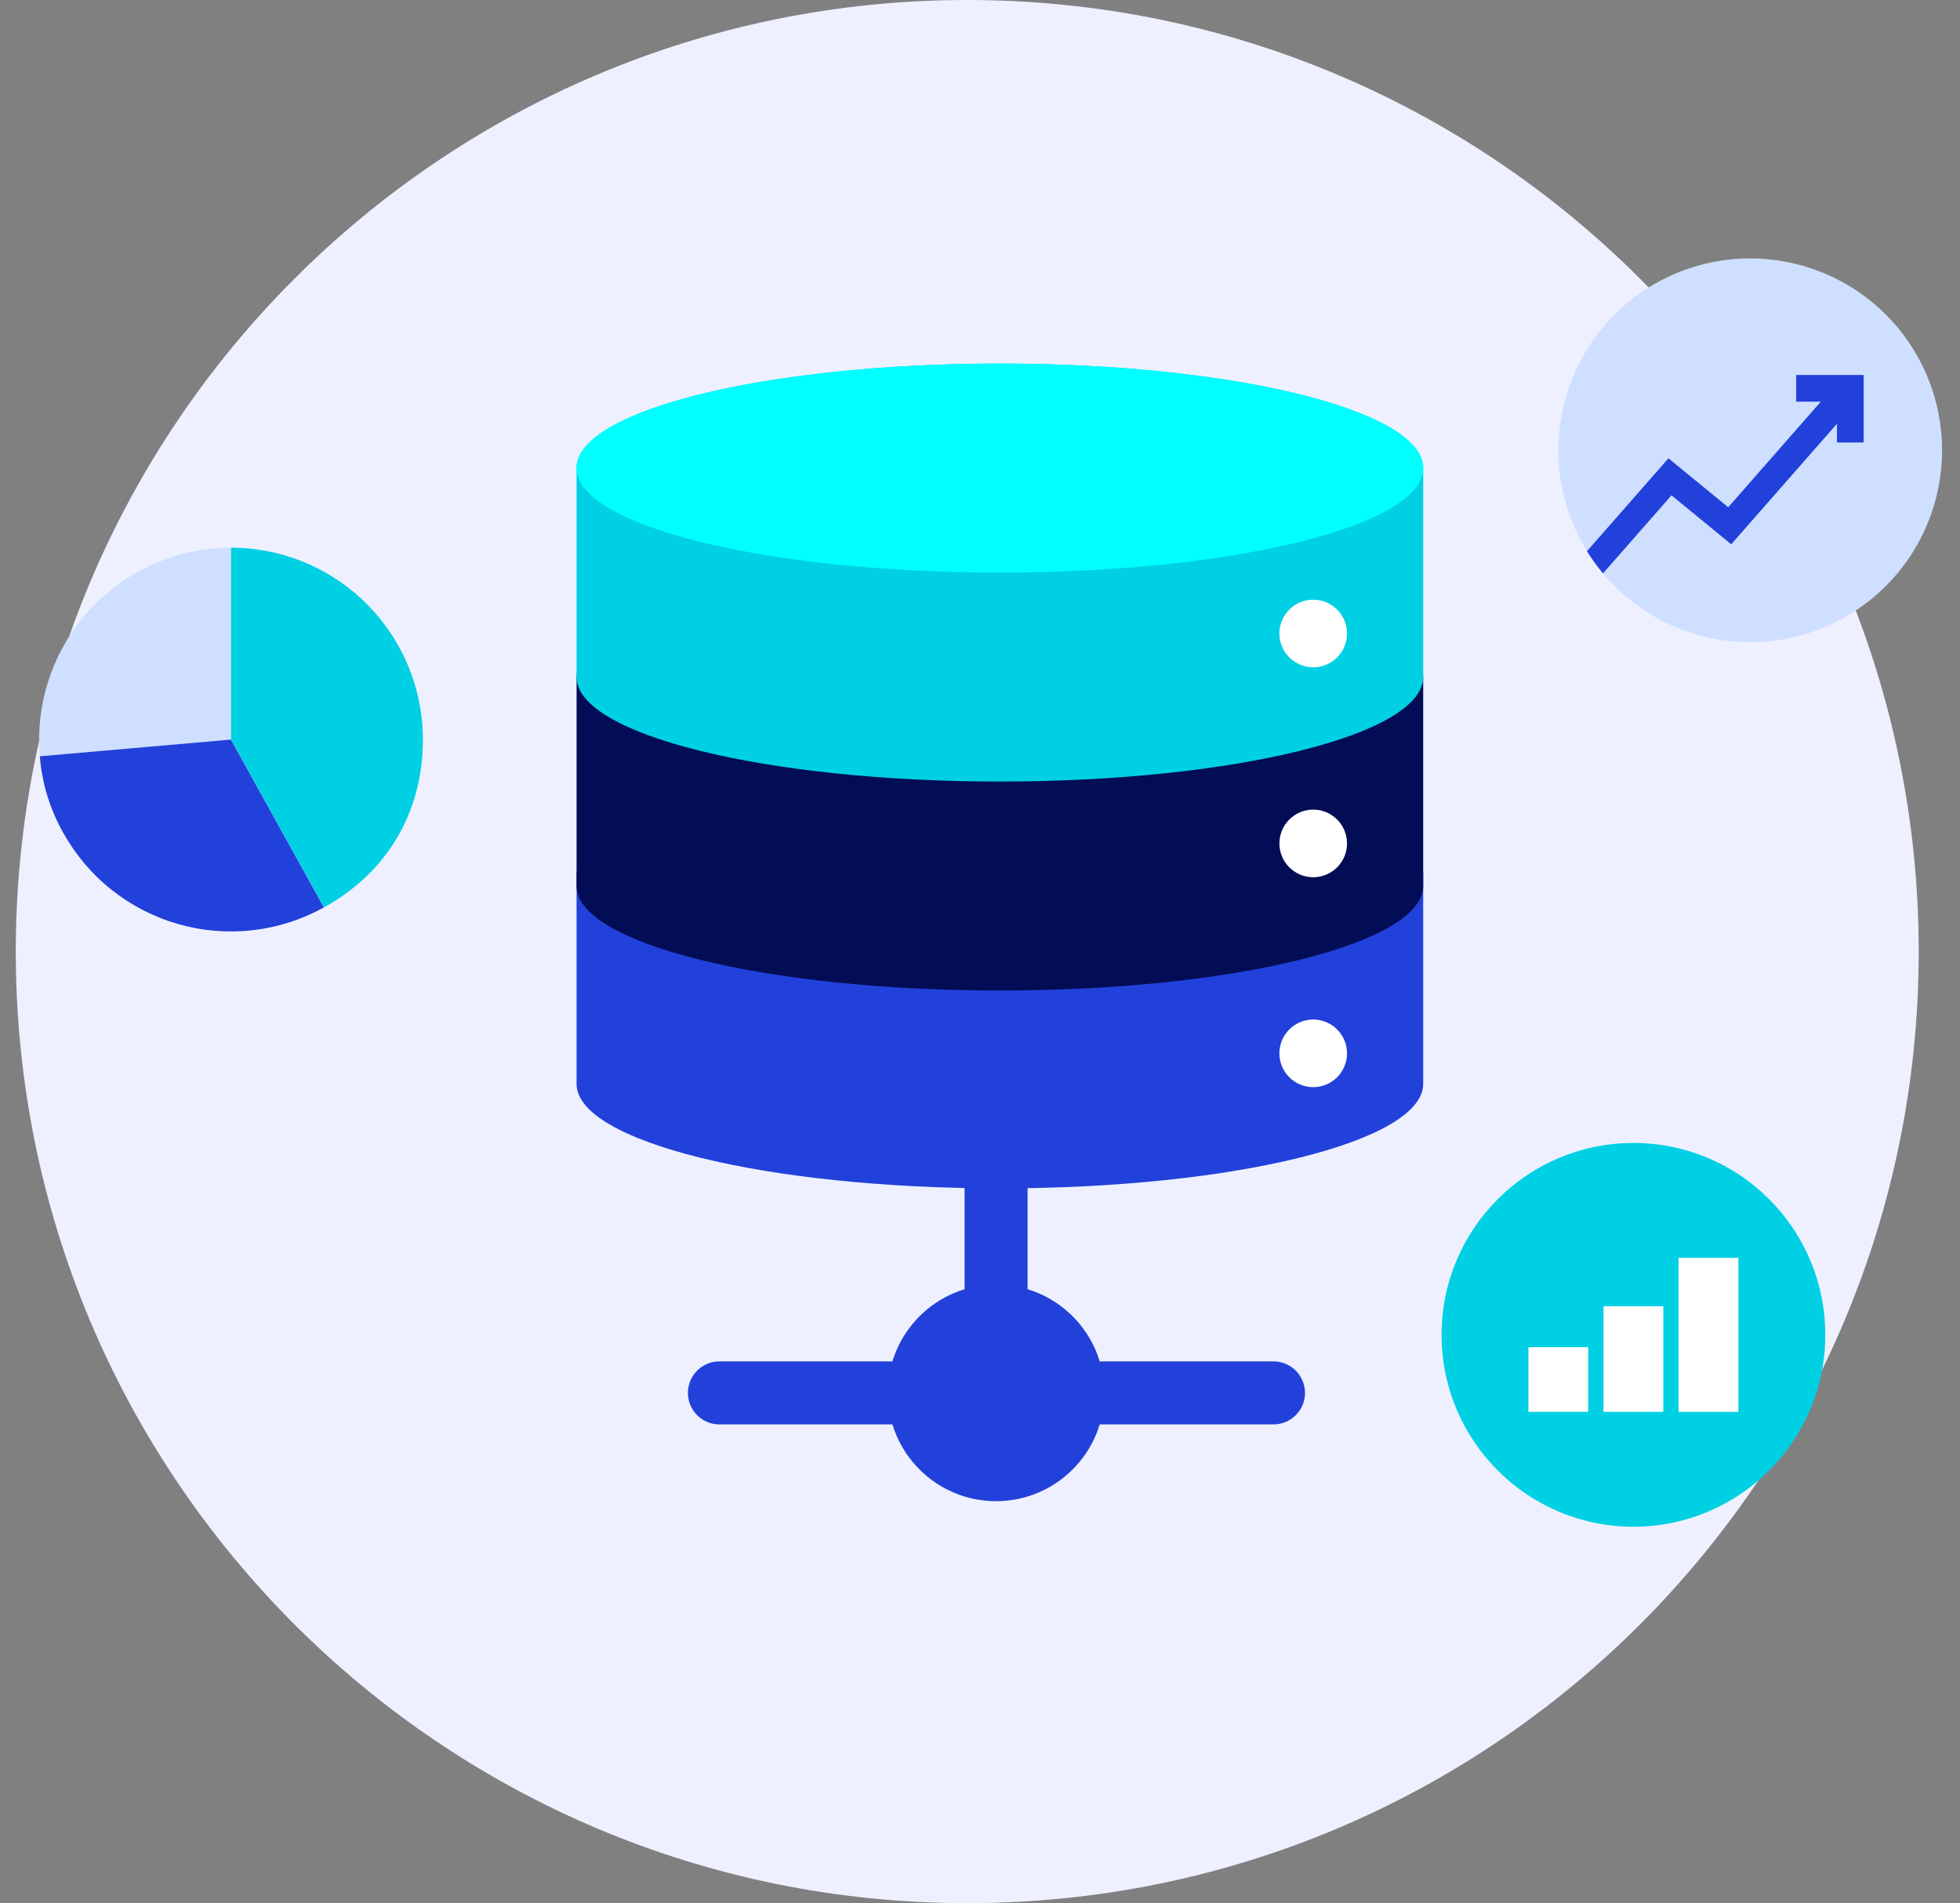 <svg width="103" height="100" viewBox="0 0 103 100" fill="none" xmlns="http://www.w3.org/2000/svg">
<rect x="0" y="0" width="103" height="100" fill="#808080" stroke="none"/>
<path d="M50.83 100C78.444 100 100.83 77.614 100.83 50C100.83 22.386 78.444 0 50.83 0C23.216 0 0.83 22.386 0.83 50C0.83 77.614 23.216 100 50.83 100Z" fill="#EEF0FF"/>
<path d="M85.838 80.221C91.407 80.221 95.921 75.707 95.921 70.139C95.921 64.57 91.407 60.056 85.838 60.056C80.27 60.056 75.756 64.57 75.756 70.139C75.756 75.707 80.27 80.221 85.838 80.221Z" fill="#00D0E4"/>
<path d="M83.463 70.786H80.32V74.184H83.463V70.786Z" fill="white"/>
<path d="M87.409 68.635H84.266V74.185H87.409V68.635Z" fill="white"/>
<path d="M91.354 66.093H88.211V74.185H91.354V66.093Z" fill="white"/>
<path d="M12.139 38.86L2.095 39.739C1.862 37.075 2.697 34.428 4.416 32.379C6.135 30.331 8.597 29.049 11.261 28.816C11.549 28.791 11.85 28.777 12.139 28.777V38.86Z" fill="#CFDFFF"/>
<path d="M12.136 38.86L17.024 47.679C15.866 48.321 14.593 48.728 13.277 48.878C11.962 49.028 10.63 48.917 9.357 48.553C8.084 48.188 6.896 47.575 5.859 46.751C4.823 45.927 3.96 44.907 3.318 43.748C2.623 42.517 2.204 41.149 2.092 39.739L12.136 38.86Z" fill="#2241DB"/>
<path d="M12.141 38.86V28.777C14.815 28.777 17.379 29.84 19.27 31.731C21.161 33.621 22.223 36.186 22.223 38.86C22.223 42.669 20.36 45.832 17.029 47.679L12.141 38.86Z" fill="#00D0E4"/>
<path d="M102.058 23.662C102.058 25.656 101.466 27.605 100.358 29.263C99.25 30.921 97.675 32.213 95.833 32.976C93.99 33.739 91.963 33.939 90.007 33.549C88.052 33.16 86.255 32.2 84.845 30.79C83.435 29.379 82.475 27.583 82.086 25.627C81.697 23.671 81.897 21.644 82.66 19.802C83.424 17.959 84.716 16.385 86.374 15.277C88.032 14.169 89.982 13.578 91.976 13.578C93.3 13.578 94.611 13.839 95.834 14.346C97.058 14.853 98.169 15.595 99.105 16.532C100.042 17.468 100.784 18.58 101.291 19.803C101.797 21.026 102.058 22.337 102.058 23.662Z" fill="#CFDFFF"/>
<path d="M97.937 19.702V23.251H96.534V22.267L90.977 28.6L87.839 26.027L84.24 30.128C83.931 29.76 83.65 29.371 83.397 28.962L87.679 24.081L90.819 26.654L95.686 21.105H94.39V19.702H97.937Z" fill="#2241DB"/>
<path d="M52.345 74.845C52.128 74.845 51.913 74.802 51.712 74.719C51.511 74.635 51.328 74.514 51.175 74.36C51.021 74.206 50.899 74.024 50.816 73.823C50.732 73.622 50.69 73.406 50.69 73.189V62.304C50.694 61.868 50.871 61.451 51.181 61.145C51.491 60.838 51.909 60.666 52.345 60.666C52.781 60.666 53.2 60.838 53.51 61.145C53.82 61.451 53.996 61.868 54.001 62.304V73.189C54.001 73.628 53.827 74.049 53.516 74.36C53.206 74.67 52.784 74.845 52.345 74.845Z" fill="#2241DB"/>
<path d="M66.904 74.845H37.788C37.352 74.841 36.935 74.664 36.629 74.354C36.322 74.044 36.15 73.626 36.15 73.19C36.15 72.754 36.322 72.335 36.629 72.025C36.935 71.715 37.352 71.539 37.788 71.534H66.904C67.123 71.531 67.341 71.573 67.544 71.655C67.747 71.737 67.931 71.858 68.087 72.012C68.243 72.166 68.366 72.35 68.451 72.552C68.535 72.754 68.579 72.971 68.579 73.19C68.579 73.409 68.535 73.626 68.451 73.828C68.366 74.03 68.243 74.213 68.087 74.367C67.931 74.521 67.747 74.642 67.544 74.725C67.341 74.807 67.123 74.848 66.904 74.845Z" fill="#2241DB"/>
<path d="M52.345 78.879C55.488 78.879 58.036 76.331 58.036 73.188C58.036 70.045 55.488 67.497 52.345 67.497C49.202 67.497 46.654 70.045 46.654 73.188C46.654 76.331 49.202 78.879 52.345 78.879Z" fill="#2241DB"/>
<path d="M74.79 45.971C74.79 42.939 64.83 40.481 52.544 40.481C40.258 40.481 30.299 42.939 30.299 45.971V56.953C30.299 59.985 40.258 62.443 52.544 62.443C64.83 62.443 74.79 59.985 74.79 56.953V45.971Z" fill="#2241DB"/>
<path d="M74.79 35.575C74.79 32.542 64.83 30.084 52.544 30.084C40.258 30.084 30.299 32.542 30.299 35.575V46.556C30.299 49.588 40.258 52.047 52.544 52.047C64.83 52.047 74.79 49.589 74.79 46.556V35.575Z" fill="#030D55"/>
<path d="M74.79 24.595C74.79 21.562 64.83 19.104 52.544 19.104C40.258 19.104 30.299 21.562 30.299 24.595V35.576C30.299 38.608 40.258 41.066 52.544 41.066C64.83 41.066 74.79 38.609 74.79 35.576V24.595Z" fill="#00D0E4"/>
<path d="M52.544 30.084C64.83 30.084 74.79 27.626 74.79 24.594C74.79 21.562 64.83 19.104 52.544 19.104C40.258 19.104 30.299 21.562 30.299 24.594C30.299 27.626 40.258 30.084 52.544 30.084Z" fill="#00FFFF"/>
<path d="M69.011 35.064C69.992 35.064 70.787 34.269 70.787 33.287C70.787 32.306 69.992 31.511 69.011 31.511C68.03 31.511 67.234 32.306 67.234 33.287C67.234 34.269 68.03 35.064 69.011 35.064Z" fill="white"/>
<path d="M69.011 46.094C69.992 46.094 70.787 45.299 70.787 44.318C70.787 43.337 69.992 42.541 69.011 42.541C68.03 42.541 67.234 43.337 67.234 44.318C67.234 45.299 68.03 46.094 69.011 46.094Z" fill="white"/>
<path d="M69.011 57.124C69.992 57.124 70.787 56.329 70.787 55.348C70.787 54.367 69.992 53.571 69.011 53.571C68.03 53.571 67.234 54.367 67.234 55.348C67.234 56.329 68.03 57.124 69.011 57.124Z" fill="white"/>
</svg>
